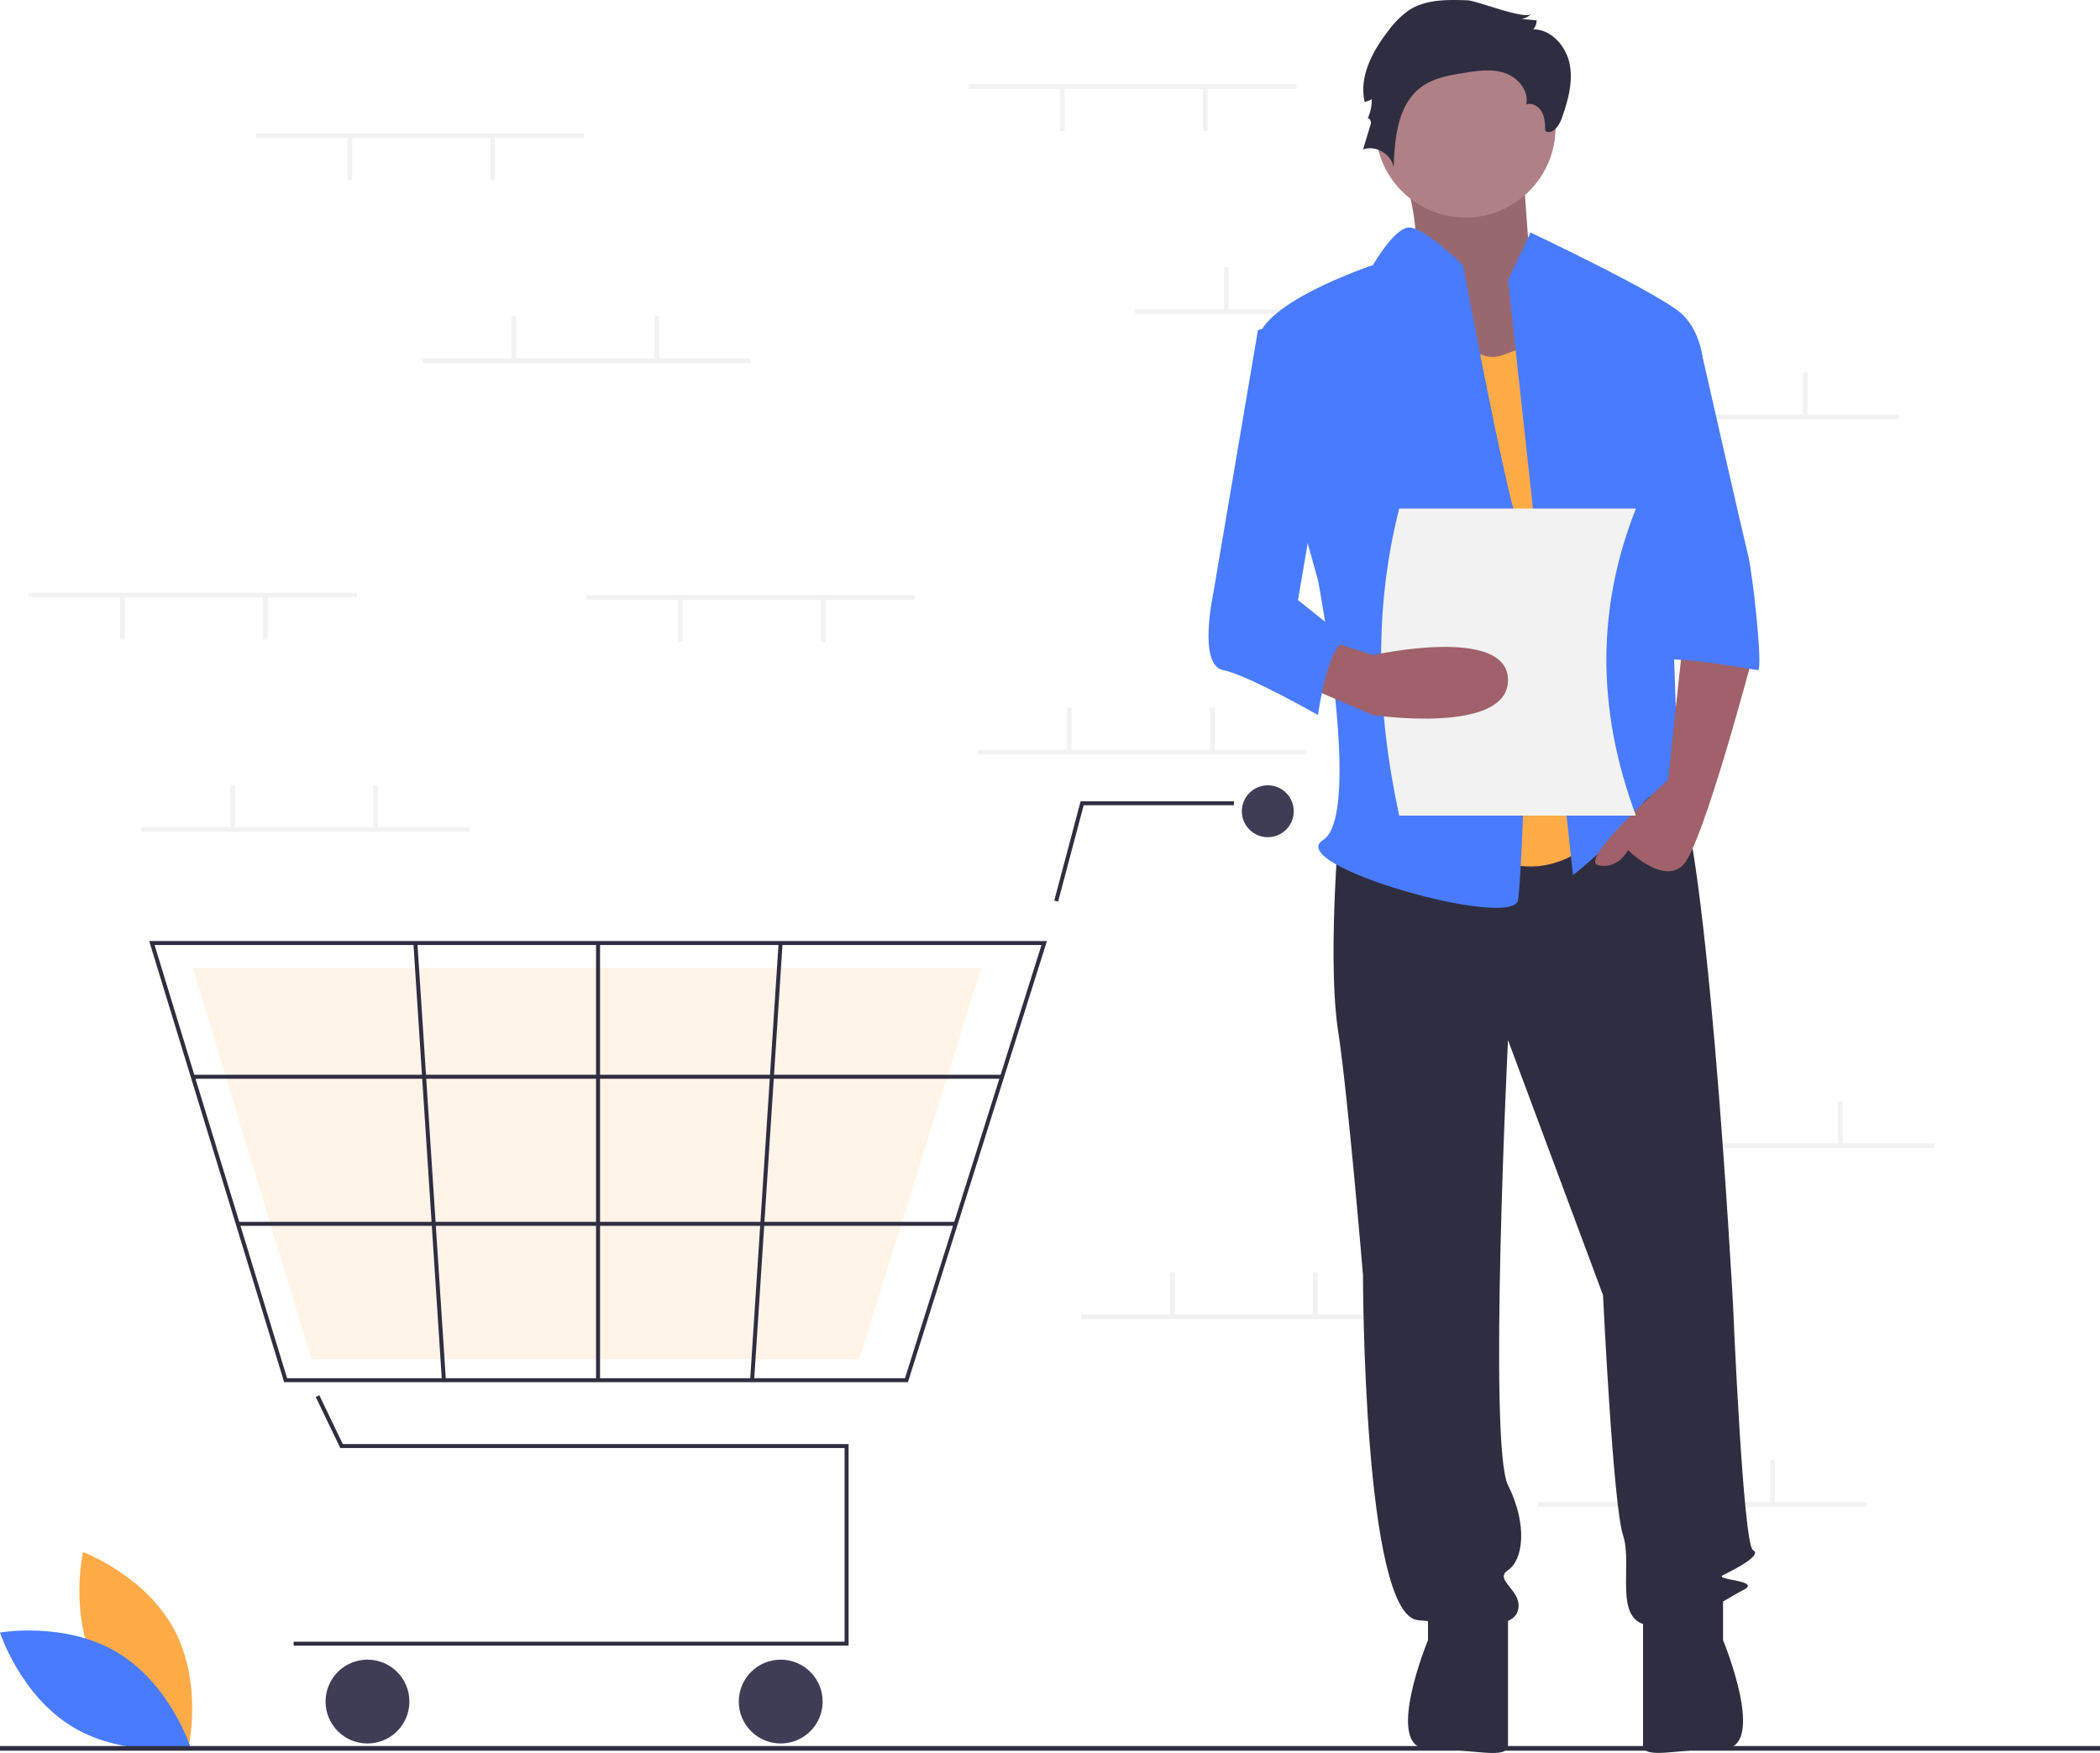 <svg xmlns="http://www.w3.org/2000/svg" width="896" height="747.971" viewBox="0 0 896 747.971">
  <g id="undraw_empty_cart_co35" transform="translate(0 0)">
    <path id="Path_1" data-name="Path 1" d="M193.634,788.752C206.062,811.8,232.44,821.7,232.44,821.7s6.227-27.475-6.2-50.524-38.806-32.943-38.806-32.943S181.206,765.7,193.634,788.752Z" transform="translate(-152 -76.014)" fill="#ffab48"/>
    <path id="Path_2" data-name="Path 2" d="M202.177,781.169c22.438,13.5,31.08,40.314,31.08,40.314s-27.738,4.927-50.176-8.573S152,772.6,152,772.6,179.738,767.67,202.177,781.169Z" transform="translate(-152 -76.014)" fill="#487bff"/>
    <rect id="Rectangle_1" data-name="Rectangle 1" width="140" height="2" transform="translate(413.249 35.908)" fill="#f2f2f2"/>
    <rect id="Rectangle_2" data-name="Rectangle 2" width="2" height="18.5" transform="translate(513.248 37.408)" fill="#f2f2f2"/>
    <rect id="Rectangle_3" data-name="Rectangle 3" width="2" height="18.5" transform="translate(452.249 37.408)" fill="#f2f2f2"/>
    <rect id="Rectangle_4" data-name="Rectangle 4" width="140" height="2" transform="translate(484.249 131.908)" fill="#f2f2f2"/>
    <rect id="Rectangle_5" data-name="Rectangle 5" width="2" height="18.5" transform="translate(522.248 113.908)" fill="#f2f2f2"/>
    <rect id="Rectangle_6" data-name="Rectangle 6" width="2" height="18.5" transform="translate(583.248 113.908)" fill="#f2f2f2"/>
    <rect id="Rectangle_7" data-name="Rectangle 7" width="140" height="2" transform="translate(670.248 176.908)" fill="#f2f2f2"/>
    <rect id="Rectangle_8" data-name="Rectangle 8" width="2" height="18.5" transform="translate(708.248 158.908)" fill="#f2f2f2"/>
    <rect id="Rectangle_9" data-name="Rectangle 9" width="2" height="18.5" transform="translate(769.248 158.908)" fill="#f2f2f2"/>
    <rect id="Rectangle_10" data-name="Rectangle 10" width="140" height="2" transform="translate(656.248 640.908)" fill="#f2f2f2"/>
    <rect id="Rectangle_11" data-name="Rectangle 11" width="2" height="18.5" transform="translate(694.248 622.908)" fill="#f2f2f2"/>
    <rect id="Rectangle_12" data-name="Rectangle 12" width="2" height="18.5" transform="translate(755.248 622.908)" fill="#f2f2f2"/>
    <rect id="Rectangle_13" data-name="Rectangle 13" width="140" height="2" transform="translate(417.249 319.908)" fill="#f2f2f2"/>
    <rect id="Rectangle_14" data-name="Rectangle 14" width="2" height="18.5" transform="translate(455.249 301.908)" fill="#f2f2f2"/>
    <rect id="Rectangle_15" data-name="Rectangle 15" width="2" height="18.5" transform="translate(516.248 301.908)" fill="#f2f2f2"/>
    <rect id="Rectangle_16" data-name="Rectangle 16" width="140" height="2" transform="translate(461.249 560.908)" fill="#f2f2f2"/>
    <rect id="Rectangle_17" data-name="Rectangle 17" width="2" height="18.5" transform="translate(499.249 542.908)" fill="#f2f2f2"/>
    <rect id="Rectangle_18" data-name="Rectangle 18" width="2" height="18.5" transform="translate(560.248 542.908)" fill="#f2f2f2"/>
    <rect id="Rectangle_19" data-name="Rectangle 19" width="140" height="2" transform="translate(685.248 487.908)" fill="#f2f2f2"/>
    <rect id="Rectangle_20" data-name="Rectangle 20" width="2" height="18.5" transform="translate(723.248 469.908)" fill="#f2f2f2"/>
    <rect id="Rectangle_21" data-name="Rectangle 21" width="2" height="18.5" transform="translate(784.248 469.908)" fill="#f2f2f2"/>
    <path id="Path_3" data-name="Path 3" d="M362.06,702.184H125.274v-1.7H360.356v-82.62H145.18l-10.453-21.777,1.536-.737,9.989,20.81H362.06Z" fill="#2f2e41"/>
    <circle id="Ellipse_1" data-name="Ellipse 1" cx="17.887" cy="17.887" r="17.887" transform="translate(138.902 708.146)" fill="#3f3d56"/>
    <circle id="Ellipse_2" data-name="Ellipse 2" cx="17.887" cy="17.887" r="17.887" transform="translate(315.214 708.146)" fill="#3f3d56"/>
    <circle id="Ellipse_3" data-name="Ellipse 3" cx="11.073" cy="11.073" r="11.073" transform="translate(529.854 335.08)" fill="#3f3d56"/>
    <path id="Path_4" data-name="Path 4" d="M539.385,665.767H273.237L215.648,477.531H598.693l-.349,1.108Zm-264.888-1.7H538.136l58.234-184.83H217.951Z" transform="translate(-152 -76.014)" fill="#2f2e41"/>
    <path id="Path_5" data-name="Path 5" d="M366.61,579.958H132.842L82.26,413.015H418.7l-.306.983Z" fill="rgba(255,171,72,0.13)"/>
    <path id="Path_6" data-name="Path 6" d="M451.465,384.7l-1.647-.437,11.241-42.369h65.389v1.7H462.37Z" fill="#2f2e41"/>
    <rect id="Rectangle_22" data-name="Rectangle 22" width="345.293" height="1.704" transform="translate(82.258 458.584)" fill="#2f2e41"/>
    <rect id="Rectangle_23" data-name="Rectangle 23" width="306.319" height="1.704" transform="translate(101.459 521.344)" fill="#2f2e41"/>
    <rect id="Rectangle_24" data-name="Rectangle 24" width="1.704" height="186.533" transform="translate(254.314 402.368)" fill="#2f2e41"/>
    <rect id="Rectangle_25" data-name="Rectangle 25" width="186.929" height="1.704" transform="matrix(0.065, -0.998, 0.998, 0.065, 320.059, 588.845)" fill="#2f2e41"/>
    <rect id="Rectangle_26" data-name="Rectangle 26" width="1.704" height="186.929" transform="translate(176.38 402.422) rotate(-3.729)" fill="#2f2e41"/>
    <rect id="Rectangle_27" data-name="Rectangle 27" width="896" height="2" transform="translate(0 745)" fill="#2f2e41"/>
    <path id="Path_7" data-name="Path 7" d="M747.411,137.89s14.618,41.606,5.622,48.007,30.361,58.676,30.361,58.676l47.229-12.8-25.863-43.74s-3.373-43.74-3.373-50.141S747.411,137.89,747.411,137.89Z" transform="translate(-152 -76.014)" fill="#aa737a"/>
    <path id="Path_8" data-name="Path 8" d="M747.411,137.89s14.618,41.606,5.622,48.007,30.361,58.676,30.361,58.676l47.229-12.8-25.863-43.74s-3.373-43.74-3.373-50.141S747.411,137.89,747.411,137.89Z" transform="translate(-152 -76.014)" opacity="0.1"/>
    <path id="Path_9" data-name="Path 9" d="M722.874,434.468s-4.267,53.341,0,81.079S733.542,620.1,733.542,620.1s0,145.089,23.47,147.222,40.539,4.267,42.673-4.267-10.668-12.8-4.267-17.069,8.535-19.2,0-36.272,0-189.9,0-189.9L835.958,628.63s4.267,89.614,8.535,102.415-4.267,36.272,10.668,38.406,32-10.668,40.539-14.936-12.8-4.267-8.535-6.4,17.069-8.535,12.8-10.668S891.433,632.9,891.433,632.9,879.7,414.2,864.762,405.664s-24.537,6.166-24.537,6.166Z" transform="translate(-152 -76.014)" fill="#2f2e41"/>
    <path id="Path_10" data-name="Path 10" d="M761.279,758.784v17.069s-19.2,46.4,0,46.4,34.138,4.808,34.138-1.593V763.051Z" transform="translate(-152 -76.014)" fill="#2f2e41"/>
    <path id="Path_11" data-name="Path 11" d="M887.165,758.754v17.069s19.2,46.4,0,46.4-34.138,4.808-34.138-1.593V763.021Z" transform="translate(-152 -76.014)" fill="#2f2e41"/>
    <circle id="Ellipse_4" data-name="Ellipse 4" cx="38.406" cy="38.406" r="38.406" transform="translate(586.876 16.002)" fill="#af8086"/>
    <path id="Path_12" data-name="Path 12" d="M765.547,201.9s10.668,32,27.737,25.6l17.069-6.4,29.871,204.831s-23.47,34.138-57.609,12.8S765.547,201.9,765.547,201.9Z" transform="translate(-152 -76.014)" fill="#ffab48"/>
    <path id="Path_13" data-name="Path 13" d="M795.418,195.5l9.6-20.27S861.561,201.9,870.1,210.435s8.535,21.337,8.535,21.337l-14.936,53.341s4.267,117.351,4.267,121.618,14.936,27.737,4.267,19.2-12.8-17.069-21.336-4.267S823.156,449.4,823.156,449.4Z" transform="translate(-152 -76.014)" fill="#487bff"/>
    <path id="Path_14" data-name="Path 14" d="M870.1,349.122l-6.4,59.742S825.289,443,833.824,445.136s12.8-6.4,12.8-6.4,14.936,14.936,23.47,6.4,29.871-89.613,29.871-89.613Z" transform="translate(-152 -76.014)" fill="#a0616a"/>
    <path id="Path_15" data-name="Path 15" d="M778.1,76.144c-8.514-.3-17.625-.455-24.8,4.133a36.312,36.312,0,0,0-8.572,8.392c-6.992,8.838-13.032,19.959-10.435,30.925l3.016-1.176a19.75,19.75,0,0,1-1.9,8.462c.424-1.234,1.847.762,1.466,2.011l-3.323,10.9c5.462-2,12.257,2.052,13.088,7.81.38-12.661,1.693-27.18,11.964-34.593,5.18-3.739,11.735-4.88,18.042-5.894,5.818-.935,11.918-1.827,17.491.089s10.319,7.615,9.055,13.371c2.57-.885,5.444.906,6.713,3.309s1.337,5.238,1.375,7.955c2.739,1.936,5.856-1.908,6.973-5.071,2.62-7.424,4.949-15.327,3.538-23.073s-7.723-15.148-15.6-15.174a5.467,5.467,0,0,0,1.422-3.849l-6.489-.548a7.172,7.172,0,0,0,4.286-2.26C802.8,84.73,782.313,76.295,778.1,76.144Z" transform="translate(-152 -76.014)" fill="#2f2e41"/>
    <path id="Path_16" data-name="Path 16" d="M776.215,189.1s-17.369-17.021-23.62-15.978S737.809,189.1,737.809,189.1s-51.208,17.069-49.074,34.139,25.6,100.281,25.6,100.281,19.2,100.282,2.134,110.95,81.079,38.406,83.213,25.6,6.4-140.821,0-160.024S776.215,189.1,776.215,189.1Z" transform="translate(-152 -76.014)" fill="#487bff"/>
    <path id="Path_17" data-name="Path 17" d="M850.893,223.236h26.383s18.424,81.079,20.557,89.614,6.4,49.074,4.267,49.074-44.807-8.535-44.807-2.134Z" transform="translate(-152 -76.014)" fill="#487bff"/>
    <path id="Path_18" data-name="Path 18" d="M850,424.014H749c-9.856-45.34-10.68-89.147,0-131H850C833.7,334.115,832.682,377.621,850,424.014Z" transform="translate(-152 -76.014)" fill="#f2f2f2"/>
    <path id="Path_19" data-name="Path 19" d="M707.938,368.325l29.871,12.8s57.609,8.535,57.609-14.936-57.609-10.668-57.609-10.668l-19.2-6.14Z" transform="translate(-152 -76.014)" fill="#a0616a"/>
    <path id="Path_20" data-name="Path 20" d="M714.339,210.435l-25.6,6.4-19.2,113.083s-6.4,29.871,4.267,32,40.54,19.2,40.54,19.2,4.267-32,12.8-32L705.8,332.053l12.8-74.678Z" transform="translate(-152 -76.014)" fill="#487bff"/>
    <rect id="Rectangle_28" data-name="Rectangle 28" width="140" height="2" transform="translate(60.249 352.908)" fill="#f2f2f2"/>
    <rect id="Rectangle_29" data-name="Rectangle 29" width="2" height="18.5" transform="translate(98.248 334.908)" fill="#f2f2f2"/>
    <rect id="Rectangle_30" data-name="Rectangle 30" width="2" height="18.5" transform="translate(159.249 334.908)" fill="#f2f2f2"/>
    <rect id="Rectangle_31" data-name="Rectangle 31" width="140" height="2" transform="translate(109.248 56.908)" fill="#f2f2f2"/>
    <rect id="Rectangle_32" data-name="Rectangle 32" width="2" height="18.5" transform="translate(209.249 58.408)" fill="#f2f2f2"/>
    <rect id="Rectangle_33" data-name="Rectangle 33" width="2" height="18.5" transform="translate(148.249 58.408)" fill="#f2f2f2"/>
    <rect id="Rectangle_34" data-name="Rectangle 34" width="140" height="2" transform="translate(250.249 253.908)" fill="#f2f2f2"/>
    <rect id="Rectangle_35" data-name="Rectangle 35" width="2" height="18.5" transform="translate(350.249 255.408)" fill="#f2f2f2"/>
    <rect id="Rectangle_36" data-name="Rectangle 36" width="2" height="18.5" transform="translate(289.249 255.408)" fill="#f2f2f2"/>
    <rect id="Rectangle_37" data-name="Rectangle 37" width="140" height="2" transform="translate(12.248 252.908)" fill="#f2f2f2"/>
    <rect id="Rectangle_38" data-name="Rectangle 38" width="2" height="18.5" transform="translate(112.248 254.408)" fill="#f2f2f2"/>
    <rect id="Rectangle_39" data-name="Rectangle 39" width="2" height="18.5" transform="translate(51.249 254.408)" fill="#f2f2f2"/>
    <rect id="Rectangle_40" data-name="Rectangle 40" width="140" height="2" transform="translate(180.249 152.908)" fill="#f2f2f2"/>
    <rect id="Rectangle_41" data-name="Rectangle 41" width="2" height="18.5" transform="translate(218.249 134.908)" fill="#f2f2f2"/>
    <rect id="Rectangle_42" data-name="Rectangle 42" width="2" height="18.5" transform="translate(279.249 134.908)" fill="#f2f2f2"/>
  </g>
</svg>
